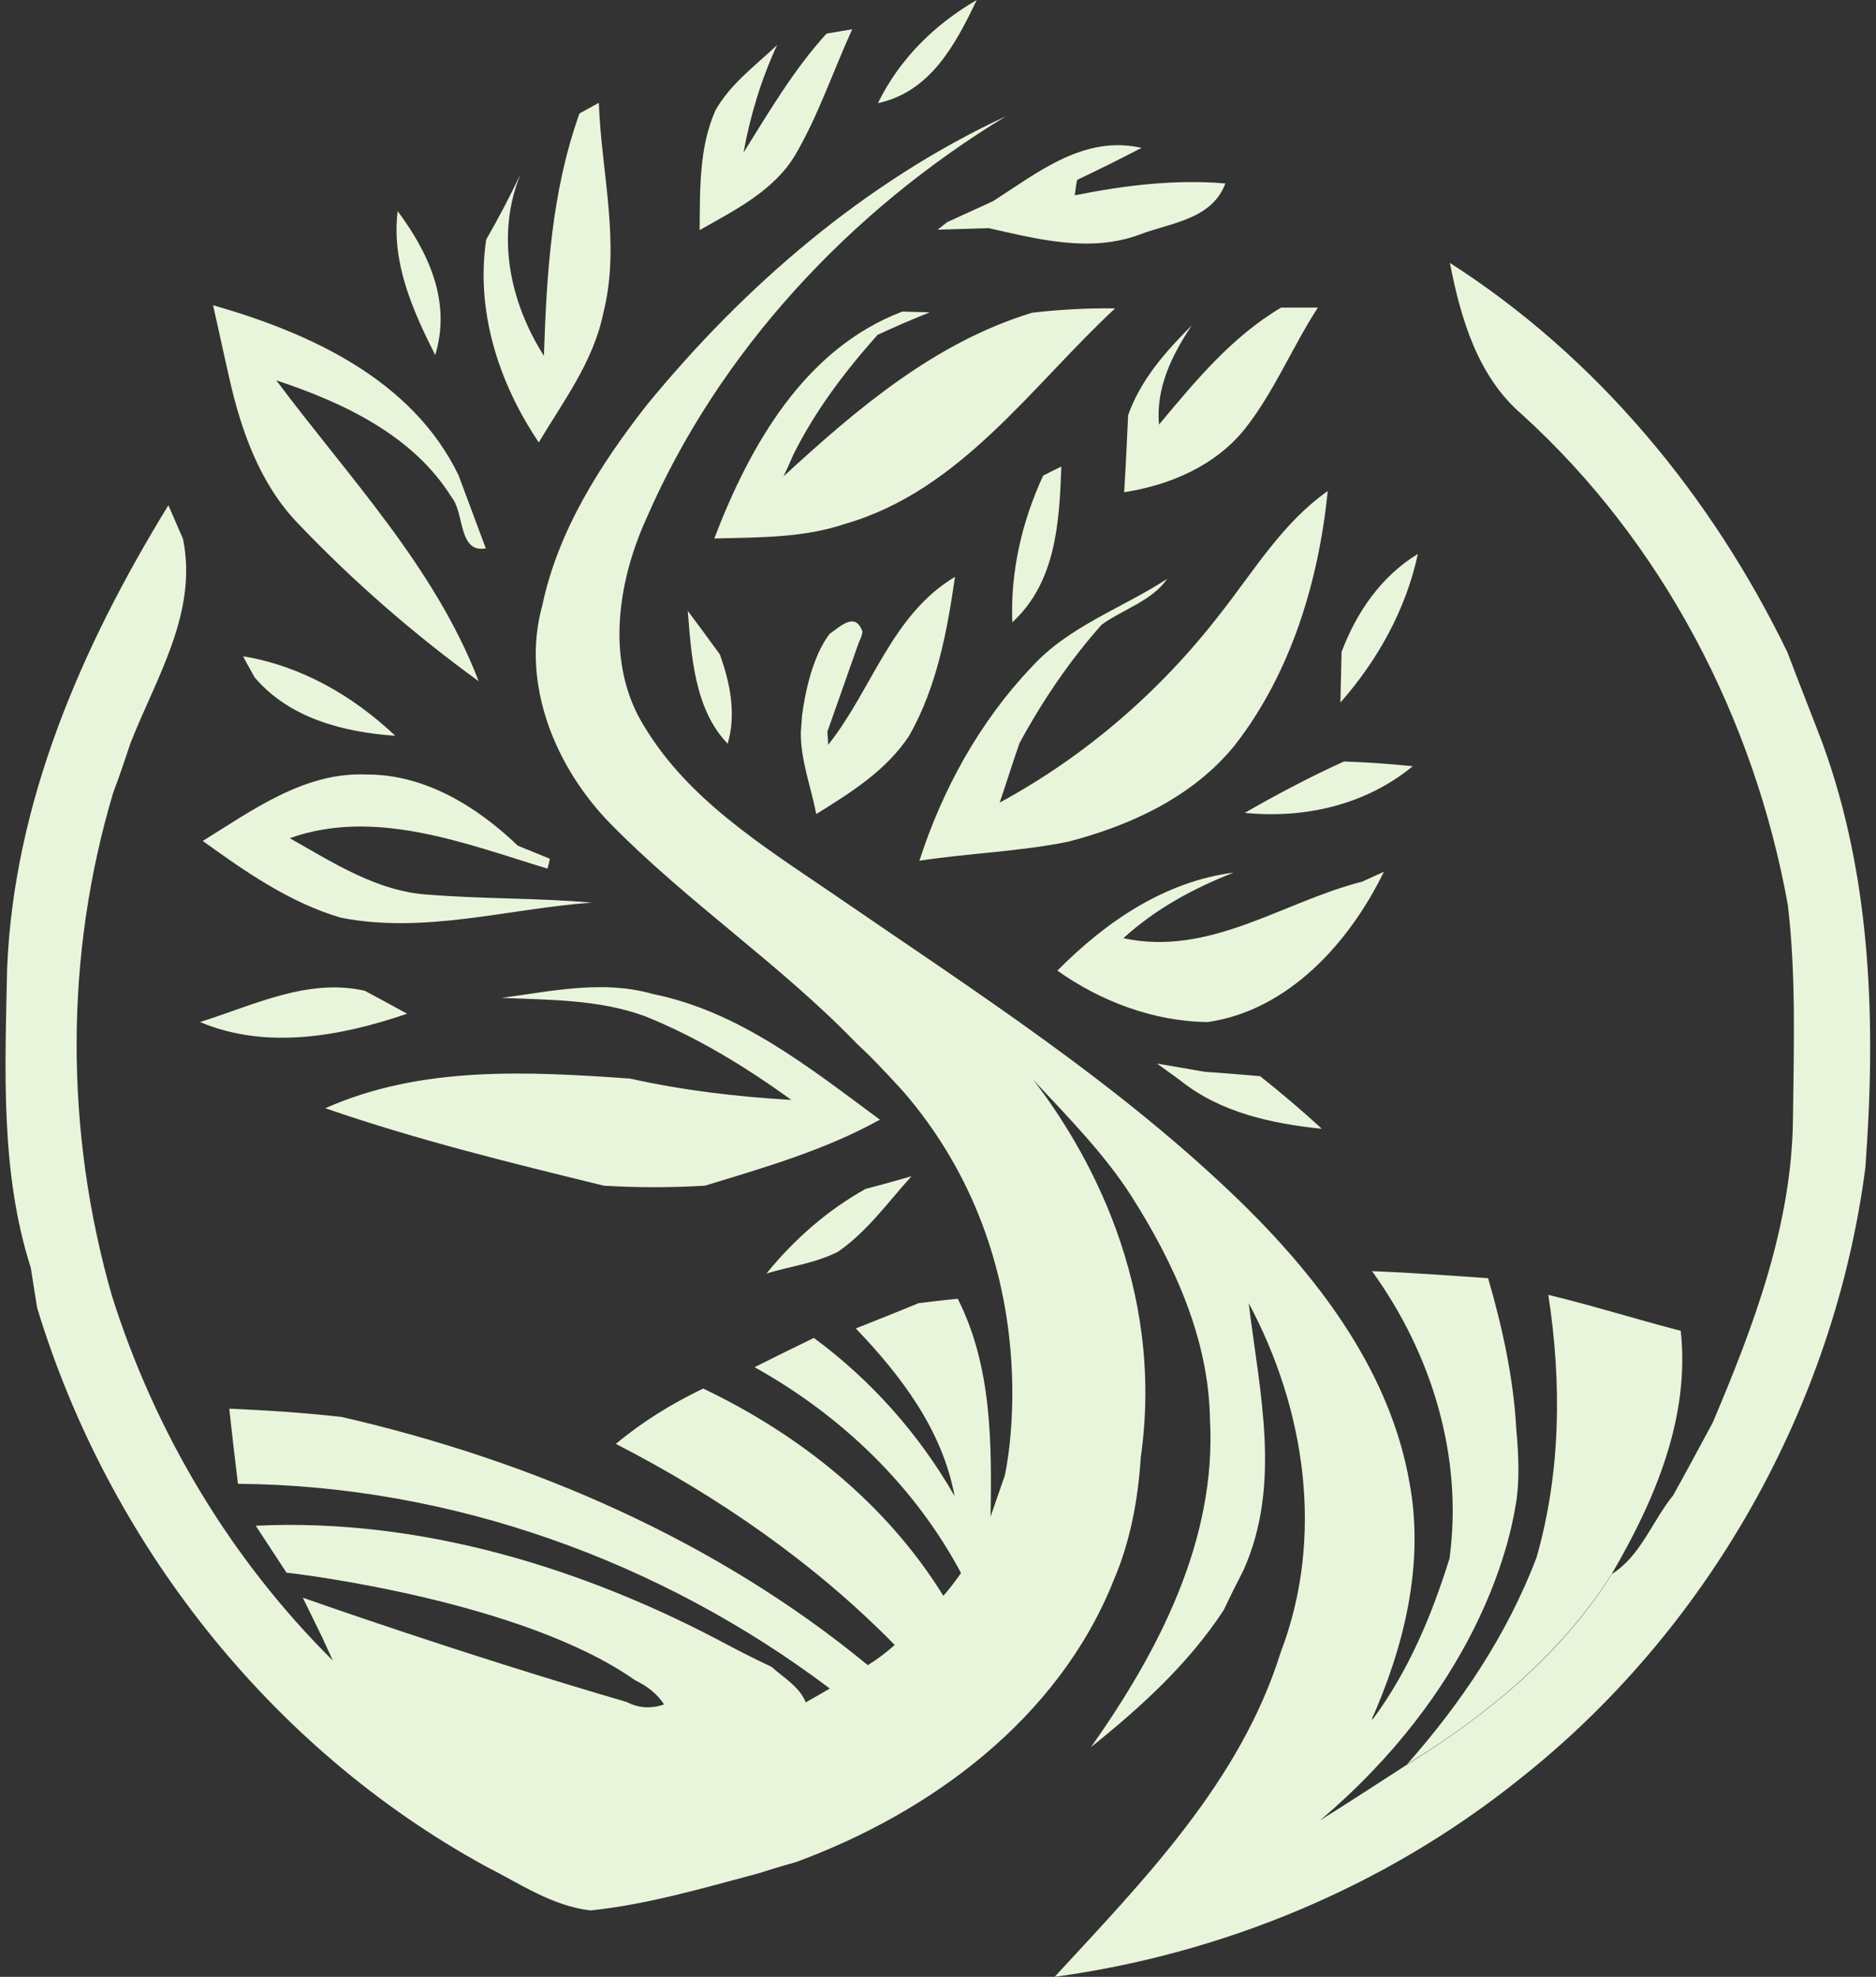 <?xml version="1.0" encoding="UTF-8" standalone="no"?><svg xmlns="http://www.w3.org/2000/svg" xmlns:xlink="http://www.w3.org/1999/xlink" fill="#000000" height="500" preserveAspectRatio="xMidYMid meet" version="1" viewBox="-1.4 0.0 474.6 500.0" width="474.6" zoomAndPan="magnify"><rect x="-1.4" y="0.0" width="474.6" height="500.0" fill="#333333" stroke="none"/><g id="change1_1"><path d="M134.9,111.9c-10.1-15-16-33.1-13.3-51.3c3.1-5.4,6-10.9,8.7-16.6c-6.3,15.4-2.8,32.3,5.9,46 c0.7-20.7,1.9-41.5,9-61.3c1.2-0.7,3.7-2,4.9-2.7c0.6,17.7,5.6,35.7,1.1,53.3C148.7,91.5,141.1,101.5,134.9,111.9z M338,164.9 c-0.1,4.3-0.2,8.5-0.3,12.8c9.5-10.8,16.6-23.6,19.6-37.6C348,145.8,341.8,154.8,338,164.9z M148.3,228.3c-13.6-1.2-27.4-0.9-41.1-2 c-13-0.7-24.3-8.1-35.3-14.3c21.6-7.7,44.5,1.4,65.2,7.7c0.2-0.6,0.5-1.9,0.6-2.5c-2.7-1.1-5.4-2.2-8.1-3.3 c-10.3-9.9-23.6-18.1-38.3-18c-15.6-0.7-28.8,9-41.4,16.8c10.8,7.8,22,15.6,34.9,19.4C106,236.3,127.3,229.8,148.3,228.3z M382.2,361.5c-1.7-17.2-6.7-36.4-7.1-38.1c0,0,0,0,0-0.1c0,0,0,0,0,0c0,0,0,0,0,0c-9.8-0.7-19.6-1.4-29.4-1.8 c15.1,20.9,23.1,46.9,19.6,72.7c-4.5,14.4-10.3,28.3-19.3,40.5l-22.9,13.5l9,12.6c39.7-33.4,48.2-69.3,49.9-79.9 C383,375.7,382.9,368.8,382.2,361.5z M375.1,323.4c0.4,1.7,5.4,20.9,7.1,38.1C381.5,348.6,378.7,335.8,375.1,323.4z M423.8,336.6 c-11.2-2.9-22.3-6.4-33.5-9.1c3.4,22.1,3.2,44.9-3,66.5c-7.4,19.4-19,36.7-32.7,52.2c20.2-12.4,39.1-28,51.8-48.2 C417.2,379.5,426.2,358.6,423.8,336.6z M231,329.6c-5.3,2.2-10.6,4.3-15.9,6.4c11.5,12,21.9,25.7,25,42.4c-9-15.7-21.1-29.3-35.6-40 c-5,2.4-10,4.9-15,7.4c21.9,12.2,40.5,30,52.3,52.2c2.8-4.4,5.5-9,7.4-14c0.3-18.8,0.4-38.3-8.3-55.5 C238.4,328.7,233.5,329.3,231,329.6z M176.5,351.2c-7.9,3.8-15.4,8.4-22.1,14c25.9,13.3,50.2,30.1,70.6,50.9 c4.3-3.9,8.4-8.1,12.3-12.4C222.9,380.4,201,362.9,176.5,351.2z M56.6,356.3c0.7,6.3,1.4,12.6,2.2,19c53.9,0.4,107,19.5,149.9,51.9 c3.2-1.9,6.4-3.9,9.6-5.9c-38.3-31.6-85-51.8-133.2-62.9C75.5,357.3,66,356.7,56.6,356.3z M193.8,421.6c-3.6-1.7-7.2-3.5-10.8-5.4 c-36.5-19.6-78-32.3-119.7-30.3c2.6,4,5.2,7.9,7.8,11.9l0,0c0,0,0.1,0,0.2,0c3.8,0.4,59.8,7.3,88,27.2c2.9,1.4,5.5,3.3,7.3,6.1 c-1.7,0.6-3.4,0.8-4.9,0.7h0c-1.6-0.1-3.2-0.6-4.5-1.3c-42.5-12.4-80.8-26-82-26.4c0,0,0,0,0,0c0,0,0,0,0,0c1.6,3.3,3.3,6.7,4.9,10 c0.7,1.5,2,4.4,2.7,5.9c9.7,10.1,20.8,18.8,32.6,26.3c7.8,5.5,17.8,3.9,26.7,2.9c20.9-3,41.9-8.1,60.4-18.5 C200.9,426.6,196.9,424.4,193.8,421.6z M201.2,185.2c-0.1,7,2.6,13.9,3.9,20.7c8.7-5.4,17.7-11,23.5-19.8c7-12.3,9.6-26.4,11.6-40.2 c-16.1,9.6-21,28.6-32.1,42.5c0-1.1-0.1-2.2-0.2-3.3h0l8-22.7c0.4-0.8,0.8-1.7,0.9-2.6c-1.8-5.2-5.5-1.4-8.3,0.5 c-4.4,5.7-6.3,15.3-7,20.7c0,0,0,0.1,0,0.1C201.4,182.5,201.3,183.8,201.2,185.2C201.2,185.2,201.2,185.2,201.2,185.2L201.2,185.2z M245.7,0c-10.7,6.2-19.6,15-25,26.1C234,23.2,240.3,11.3,245.7,0z M186.7,38.6c1.7-9.4,4.5-18.6,8.5-27.2 c-5.5,5.2-11.8,9.8-15.6,16.5c-4.2,9.5-3.9,20.1-4,30.3c9-5.1,18.9-10,24.3-19.2c5.8-10,9.5-21.1,14.3-31.6 c-1.6,0.3-4.9,0.8-6.5,1.1C199.5,17.5,193.2,28.2,186.7,38.6z M220.7,269.2c2,2.1,4,4.2,5.9,6.3 C224.8,273.4,222.8,271.3,220.7,269.2z M108.7,89.8c4.1-13.4-1.6-25.8-9.5-36.4C97.6,66.4,103,78.5,108.7,89.8z M179.3,136.2 c11.1-0.3,22.5-0.1,33.1-3.7c29.2-8.4,47.1-34.8,68.3-54.5c-7-0.1-14.1,0.3-21,1.1c-24.6,7.5-44.3,24.3-62.9,41.4 c0.7-1.4,2-4.3,2.6-5.7c5.5-11,13-20.9,21.2-30.1c4.3-2,8.7-3.9,13.2-5.7c-2.3-0.1-4.6-0.1-6.9-0.2 C202.1,88.2,188.3,112.7,179.3,136.2z M300.1,82.3c-6.6,6.6-12.9,13.7-16.1,22.7c-0.3,6.5-0.6,13-1,19.5 c11.6-1.8,23.1-6.7,30.6-16.1c7.4-9.4,11.9-20.6,18.4-30.6c-2.3,0-7,0-9.3,0c-12.5,7.4-21.7,18.6-30.9,29.6 C291,98,295.1,89.8,300.1,82.3z M254.7,157.4c11.1-10.2,11.9-25.4,12.4-39.4c-1.2,0.6-3.5,1.7-4.6,2.3 C257.1,132,254.2,144.6,254.7,157.4z M251.5,203c1.7-5,3.3-10.1,5-15c5.8-10.7,12.7-20.9,20.8-30c5.4-3.9,12.7-6,16.6-11.6 c-11.5,7.5-25,12-34.4,22.4c-13.1,13.8-22.5,30.9-28.3,48.9c12.5-1.9,25.2-2.3,37.6-4.8c15.8-4.1,31.5-11.3,42.1-24.3 c14.3-18.3,21.3-41.6,23.6-64.4c-11.4,8-18.6,20.1-27.1,30.9C292.3,174.7,273.3,191.2,251.5,203z M182.7,188.1 c2.2-7.6,0.6-15.4-2-22.6c-2.7-3.7-5.4-7.4-8.1-11C173.5,165.8,174.3,179.5,182.7,188.1z M63,171.3c8.8,10.4,22.6,13.9,35.6,14.8 C87.9,176,74.8,168.4,60.1,166C60.8,167.4,62.3,170,63,171.3z M313.5,205.6c15.2,1.5,30.6-2,42.5-11.8c-5.8-0.6-11.6-1-17.4-1.2 C330,196.5,321.7,200.9,313.5,205.6z M304.2,258.5c20.5-3,35.9-20.3,44.5-38c-1.4,0.6-4.1,1.9-5.5,2.5c-20.1,5.1-38.5,19-60.4,14.3 c8.1-7.4,17.7-12.6,27.9-16.6c-17.6,2.3-32.4,12.5-44.6,24.8C277.1,253.3,290.6,258.4,304.2,258.5z M101.6,256.4 c-3.6-2-7.2-3.9-10.7-5.8c-14.5-3.3-28.2,3.7-41.7,7.9C66,265.6,84.9,262.1,101.6,256.4z M161.7,257c13.2,5.3,25.5,12.8,37.1,21.2 c-13.7-0.8-27.4-2.4-40.8-5.4c-25.9-1.8-52.8-3.3-77.1,7.5c23.1,8,46.8,13.8,70.5,19.6c8.5,0.5,17,0.5,25.5,0 c15.1-4.6,30.4-9,44.3-16.7c-17.6-13-35.5-27.4-57.5-31.8c-12.5-3.6-25.6-0.7-38.2,1C137.7,252.9,150.2,252.8,161.7,257z M297.1,273.2c10.2,8.2,23.2,11,35.9,12.3c-5-4.6-10.3-9.1-15.6-13.3c-4.6-0.4-9.2-0.8-13.9-1.1c-4.1-0.7-8.2-1.4-12.2-2.1 C293.2,270.4,295.2,271.8,297.1,273.2z M192.5,322.1c6-1.8,12.4-2.6,18.1-5.5c7.4-5.1,12.6-12.5,18.6-19.1 c-3.8,1.1-7.7,2.2-11.6,3.2C207.9,306.1,199.5,313.5,192.5,322.1z M270.5,49.4c0.1-1,0.4-3,0.6-3.9c5.5-2.6,10.9-5.3,16.3-8.1 c-14.6-3.3-26.2,6.2-37.6,13.5l-11.6,5.3l-2.4,1.9l12.9-0.4c12.5,2.8,25.7,6.3,38.3,1.6c7.9-3,18.2-3.8,21.6-12.9 C295.9,45.3,283,46.9,270.5,49.4z M112.8,125.7c2.9,3.4,2,11.4,6.2,12.9c0.7,0.2,1.5,0.3,2.5,0.1l-6.9-18.5 c-11.7-24.2-37.6-36-62.1-43c1.4,6.1,2.7,12.3,4.1,18.4c3,13.3,7.7,26.7,17.3,36.7c14,14.7,29.4,28.1,45.8,40 c-11.1-28.9-32.9-51.6-51.2-76.1C85.4,101.8,103.1,110.1,112.8,125.7z M459.6,187.8c-2.9-7.6-5.9-15.1-8.8-22.8 c-19.2-39.6-48.2-74.7-85.4-98.5c2.7,13.9,7,28.7,18.2,38.3c35.6,32.3,58.8,77,67.3,124.1c2.1,17.8,1.5,35.8,1.3,53.7 c-0.2,27-9.9,52.7-20.3,77.2c-3.3,6.1-6.6,12.3-10,18.4c-5.3,6.5-8.2,15.3-15.5,19.9c-12.7,20.3-31.7,35.8-51.8,48.2 c-7.5,4.8-14.9,9.7-22.5,14.4c2.1-3.9,4.4-7.7,6.4-11.7c2.3-4.5,4.6-9.1,6.9-13.6c8.4-18.8,13.6-39.7,9.8-60.3 c-4.8-27.6-22.2-50.8-41.6-70c-31.5-30.9-68.9-54.7-105.1-79.6c-17.2-11.7-35.8-23.4-46.8-41.6c-10-15.8-7-36.4,0.4-52.7 c18.4-42.4,51.6-77.9,91-101.8c-35.7,16.6-66.2,42.9-91,73.2c-11.7,15-22.3,31.6-26.3,50.5c-5.5,19.8,3.3,41,17.2,55.2 c19.5,19.9,42.9,35.5,62.3,55.6c1.8,1.7,3.5,3.3,5.2,5.1c0,0,0,0,0,0c0.1,0.1,0.1,0.1,0.2,0.2c2.1,2.1,4.1,4.2,5.9,6.3 c0.1,0.1,0.1,0.2,0.2,0.2c38.4,44.1,26,97.5,26,97.5c-0.9,2.7-2.8,8-3.7,10.7c-1.9,5-4.5,9.6-7.4,14c-1.4,2-2.9,4-4.5,5.8 c-4,4.3-8,8.4-12.3,12.4c-2.1,1.9-4.4,3.6-6.8,5.1c-3.1,2-6.3,4-9.6,5.9c-2,1.2-4,2.3-6.1,3.5c-18.5,10.4-39.5,15.5-60.4,18.5 c-8.9,1-18.9,2.6-26.7-2.9c-11.8-7.5-22.9-16.2-32.6-26.3c-25.8-25.6-44.9-57.6-55.8-92.2c-11.9-41.5-12-86.1,0.4-127.4 c1.6-4.1,2.9-8.2,4.3-12.3c6.5-16.6,17.1-33,13.3-51.7c-0.9-2.1-2.8-6.4-3.7-8.5C19.4,163.3,2.1,202.8,0.4,245 c-0.5,25.3-1.8,51.3,6,75.7c0.5,3.4,1.1,6.8,1.6,10.1C26,390,66.9,442.2,121.4,472c8.5,4.3,16.9,10.1,26.6,11.2 c14.4-1.5,28.3-5.6,42.2-9.3c3.2-1,6.4-2,9.7-2.9c34.3-12.6,66.5-36.4,80.4-71.2c4.3-10,6.2-20.5,6.9-31.2 c6.2-43.7-13.8-78.1-27.2-95.5c8.8,9.5,18,18.7,25,29.7c10.7,16.9,19.4,35.9,19.7,56.2c1.7,30.5-13,58.7-30.1,82.9 c12.6-10.1,24.7-21.1,33.6-34.7c1.6-3.4,3.3-6.8,5-10.1c9.7-21.7,4-45.1,1.3-67.5c14.4,26.9,19.2,59.3,8.1,88.3 c-10.2,32.7-34.6,57.6-57.2,82.1c42.5-5.8,83.5-22.8,117.1-49.6c48-37.7,80.1-94.5,88-155C473.2,259.3,472.2,222.2,459.6,187.8z" fill="#e9f5db"/></g></svg>
